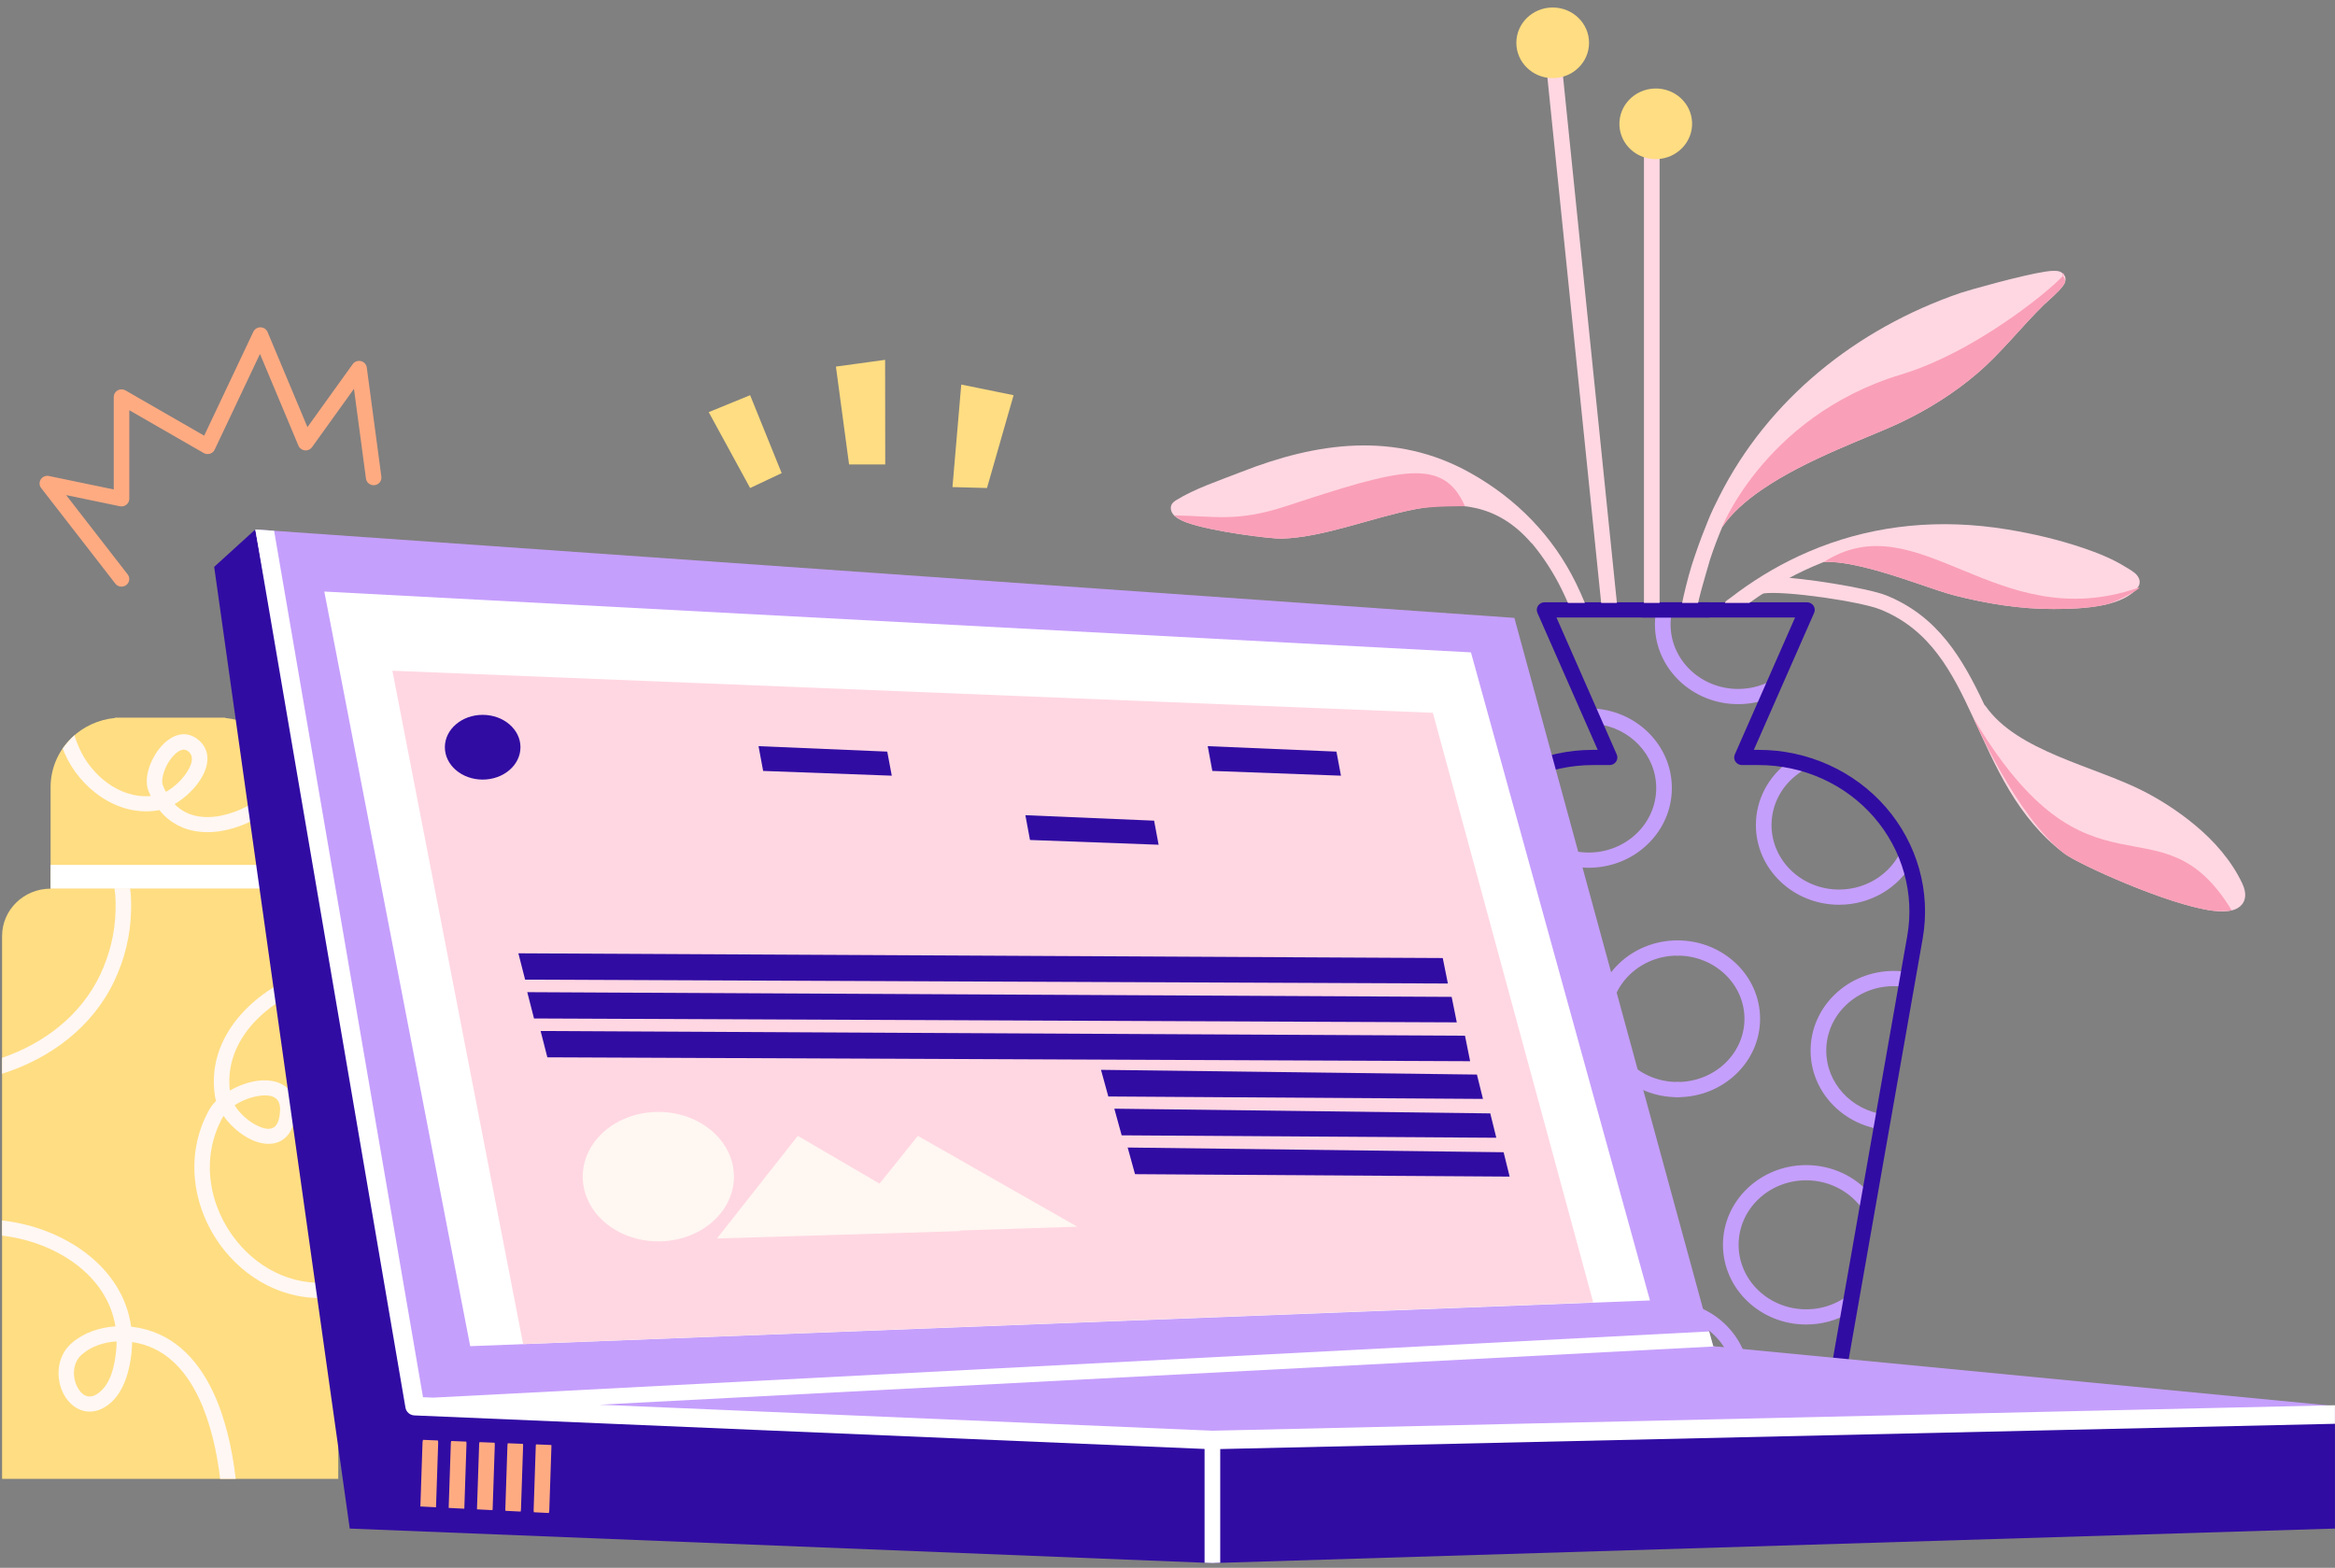 <?xml version="1.0" encoding="UTF-8"?>
<svg width="481px" height="323px" viewBox="0 0 481 323" version="1.1" xmlns="http://www.w3.org/2000/svg" xmlns:xlink="http://www.w3.org/1999/xlink">
    <rect x="0" y="0" width="481" height="323" fill="#808080" stroke="none"/>
    <title>EEF78C28-18FF-483A-8830-50A091F77480</title>
    <g id="Tikui" stroke="none" stroke-width="1" fill="none" fill-rule="evenodd">
        <g id="Home" transform="translate(-146, -1330)">
            <g id="SECTION-2" transform="translate(146, 1330.404)">
                <g id="8_BLM_LAPTOP" transform="translate(0, 0.372)">
                    <g id="BOTTLE" transform="translate(0, 147.063)">
                        <path d="M0.43,156.83 L0.43,44.99 C0.43,39.608 4.903,35.244 10.42,35.244 L10.421,35.244 L10.421,14.32 C10.421,10.525 11.967,6.886 14.718,4.203 C17.139,1.843 20.318,0.391 23.697,0.078 L23.697,0.011 L46.412,0.011 L46.412,0.078 C49.791,0.391 52.97,1.843 55.39,4.203 C58.142,6.886 59.688,10.525 59.688,14.32 L59.688,35.244 L59.688,35.244 C65.206,35.244 69.679,39.608 69.679,44.99 L69.679,156.83 L0.43,156.83 Z" id="Path" fill="#FFDD82"></path>
                        <g id="Group" transform="translate(10.292, 30.199)" fill="#FFFFFF">
                            <rect id="Rectangle" x="0.128" y="0.14" width="49.267" height="4.874"></rect>
                        </g>
                        <g id="Group" transform="translate(0.21, 3.27)" fill="#FFF7F3">
                            <path d="M45.143,153.559 C44.46,147.871 43.132,141.931 40.759,136.921 C37.943,130.976 33.641,126.346 27.005,125.384 C26.999,126.102 26.96,126.83 26.884,127.571 C26.521,131.13 25.384,135.549 22.472,138.003 C20.879,139.344 19.312,139.794 17.918,139.703 C15.817,139.568 13.986,138.164 12.897,136.095 C11.242,132.952 11.37,128.361 14.548,125.603 C17.008,123.466 20.279,122.358 23.568,122.143 C21.846,111.497 11.17,104.741 0.22,103.454 L0.22,100.332 C12.807,101.72 25.102,109.761 26.806,122.213 L26.96,122.231 C34.998,123.188 40.303,128.519 43.663,135.614 C46.221,141.016 47.637,147.445 48.348,153.559 L45.143,153.559 Z M23.808,125.249 C21.206,125.408 18.617,126.245 16.675,127.932 C14.639,129.7 14.682,132.658 15.742,134.67 C16.282,135.697 17.086,136.524 18.128,136.591 C18.829,136.635 19.58,136.318 20.381,135.642 C22.7,133.688 23.412,130.095 23.701,127.261 C23.771,126.578 23.806,125.907 23.808,125.249 Z M69.469,47.251 L69.469,50.461 C68.876,50.617 68.379,50.76 68.168,50.802 C57.311,52.99 45.771,61.72 47.139,73.574 C48.933,72.532 51,71.786 52.942,71.544 C55.655,71.206 58.085,71.858 59.469,73.603 C60.382,74.757 60.903,76.442 60.599,78.81 C60.206,81.88 58.825,83.471 57.195,84.155 C55.591,84.825 53.574,84.62 51.577,83.694 C49.404,82.686 47.269,80.835 45.828,78.792 C45.778,78.87 45.731,78.948 45.687,79.028 C40.913,87.648 42.946,97.704 48.613,104.668 C53.494,110.663 61.109,114.372 69.469,112.813 L69.469,115.987 C60.105,117.515 51.593,113.346 46.108,106.607 C39.686,98.718 37.464,87.313 42.873,77.546 C43.22,76.917 43.702,76.306 44.284,75.724 C44.208,75.464 44.148,75.204 44.106,74.949 C41.766,60.963 54.867,50.3 67.52,47.747 C67.808,47.687 68.603,47.461 69.469,47.251 Z M48.121,76.595 C49.199,78.36 51.085,80.011 52.95,80.876 C54.017,81.37 55.076,81.646 55.933,81.287 C56.765,80.939 57.224,79.99 57.425,78.425 C57.594,77.11 57.445,76.15 56.938,75.511 C56.192,74.57 54.811,74.455 53.347,74.637 C51.583,74.858 49.654,75.586 48.121,76.595 Z M0.22,66.82 C8.872,63.852 16.425,58.109 20.409,49.741 C22.386,45.587 23.497,41.045 23.594,36.465 C23.626,34.944 23.619,33.379 23.363,31.874 L26.599,31.882 C26.81,33.415 26.824,34.993 26.792,36.527 C26.686,41.539 25.473,46.51 23.31,51.054 C18.795,60.54 10.107,66.982 0.22,70.109 L0.22,66.82 Z M59.475,12.205 C56.592,15.288 52.816,17.802 48.911,19.175 C44.496,20.727 39.942,20.818 36.282,18.852 C34.932,18.127 33.693,17.124 32.627,15.795 C23.875,17.394 16.071,11.004 13.088,4.04 C12.952,3.725 12.826,3.405 12.711,3.088 C13.485,2.048 14.366,1.048 15.148,0.346 C15.335,1.154 15.691,2.025 16.039,2.836 C18.362,8.259 24.118,13.435 30.828,12.889 C30.659,12.533 30.5,12.161 30.35,11.776 C29.917,10.664 29.915,9.179 30.329,7.627 C30.881,5.558 32.151,3.361 33.7,1.942 C35.845,-0.026 38.452,-0.598 40.768,1.409 C42.922,3.278 42.957,5.974 41.584,8.633 C40.386,10.955 38.083,13.201 35.758,14.558 C36.386,15.203 37.079,15.72 37.825,16.12 C40.722,17.675 44.331,17.469 47.827,16.24 C52.234,14.69 56.497,11.501 59.076,7.713 C59.4,9.021 59.493,10.528 59.475,12.205 Z M33.952,12.023 C35.83,11.012 37.747,9.13 38.727,7.23 C39.387,5.953 39.677,4.638 38.642,3.741 C37.73,2.948 36.736,3.439 35.891,4.214 C34.75,5.262 33.831,6.889 33.424,8.412 C33.199,9.257 33.104,10.063 33.34,10.669 C33.527,11.15 33.731,11.599 33.952,12.023 Z" id="Shape"></path>
                        </g>
                    </g>
                    <g id="PLANT" transform="translate(241, 0.598)">
                        <g id="VASE" transform="translate(52.499, 122.491)">
                            <g id="Group" transform="translate(1.764, 1.706)" fill="#C59FFC">
                                <path d="M30.833,158.389 C31.077,149.536 38.655,142.408 47.966,142.408 C57.279,142.408 64.854,149.536 65.099,158.389 L61.875,158.389 C61.631,151.25 55.485,145.539 47.966,145.539 C40.447,145.539 34.301,151.25 34.059,158.389 L30.833,158.389 Z M85.592,144.978 C83.021,146.455 80.013,147.303 76.797,147.303 C67.331,147.303 59.659,139.94 59.659,130.883 C59.659,121.827 67.331,114.464 76.797,114.464 C82.068,114.464 86.782,116.744 89.928,120.332 L89.149,124.757 C86.825,120.501 82.162,117.595 76.797,117.595 C69.125,117.595 62.883,123.541 62.883,130.883 C62.883,138.226 69.125,144.172 76.797,144.172 C80.507,144.172 83.881,142.784 86.377,140.519 L85.592,144.978 Z M8.263,108.992 C11.296,106.396 15.293,104.815 19.677,104.815 C29.143,104.815 36.818,112.181 36.818,121.237 C36.818,130.291 29.143,137.657 19.677,137.657 C17.27,137.657 14.979,137.179 12.899,136.321 L12.247,132.472 C14.398,133.772 16.948,134.526 19.677,134.526 C27.351,134.526 33.594,128.577 33.594,121.237 C33.594,113.895 27.351,107.946 19.677,107.946 C15.344,107.946 11.465,109.846 8.913,112.818 L8.263,108.992 Z M92.251,107.111 C84.021,105.908 77.713,99.091 77.713,90.88 C77.713,81.823 85.385,74.46 94.852,74.46 C95.907,74.46 96.942,74.552 97.946,74.726 L97.404,77.813 C96.576,77.667 95.725,77.591 94.852,77.591 C87.177,77.591 80.937,83.538 80.937,90.88 C80.937,97.551 86.092,103.072 92.794,104.025 L92.251,107.111 Z M0.682,59.437 C1.349,59.361 2.028,59.322 2.716,59.322 C12.179,59.322 19.854,66.685 19.854,75.741 C19.854,83.931 13.576,90.739 5.375,91.965 L4.851,88.876 C11.513,87.892 16.631,82.389 16.631,75.741 C16.631,68.402 10.388,62.453 2.716,62.453 C1.926,62.453 1.152,62.516 0.4,62.636 L0.204,61.49 C0.355,60.788 0.513,60.105 0.682,59.437 Z M73.179,31.357 C74.487,31.8 75.731,32.262 76.918,32.74 C72.599,34.994 69.665,39.372 69.665,44.405 C69.665,51.747 75.908,57.694 83.58,57.694 C89.834,57.694 95.136,53.746 96.885,48.309 C97.64,49.621 98.228,50.913 98.688,52.162 C95.797,57.315 90.116,60.825 83.58,60.825 C74.114,60.825 66.442,53.462 66.442,44.405 C66.442,39.093 69.082,34.36 73.179,31.357 Z M32.402,20.367 C41.68,20.573 49.134,27.855 49.134,36.781 C49.134,45.838 41.462,53.203 31.996,53.203 C22.565,53.203 14.911,45.89 14.858,36.88 C15.981,36.069 17.114,35.357 18.245,34.736 C18.138,35.401 18.081,36.085 18.081,36.781 C18.081,44.124 24.321,50.072 31.996,50.072 C39.671,50.072 45.911,44.124 45.911,36.781 C45.911,29.974 40.544,24.364 33.643,23.584 L32.402,20.367 Z M49.226,0.073 C48.992,1.038 48.868,2.043 48.868,3.076 C48.868,10.416 55.109,16.365 62.783,16.365 C65.601,16.365 68.226,15.564 70.42,14.183 L68.599,18.525 C66.78,19.154 64.825,19.496 62.783,19.496 C53.317,19.496 45.645,12.133 45.645,3.076 C45.645,2.051 45.742,1.046 45.93,0.073 L49.226,0.073 Z" id="Shape"></path>
                            </g>
                            <g id="Group" transform="translate(50.319, 69.744)" fill="#C59FFC">
                                <path d="M1.75,3.265 C9.346,3.265 15.531,9.089 15.531,16.284 C15.531,23.48 9.346,29.303 1.75,29.303 C0.862,29.303 0.139,30.006 0.139,30.87 C0.139,31.734 0.862,32.434 1.75,32.434 C11.147,32.434 18.753,25.186 18.753,16.284 C18.753,7.38 11.147,0.132 1.75,0.132 C0.862,0.132 0.139,0.834 0.139,1.699 C0.139,2.563 0.862,3.265 1.75,3.265 Z" id="Path"></path>
                            </g>
                            <g id="Group" transform="translate(34.812, 69.744)" fill="#C59FFC">
                                <path d="M17.257,29.303 C9.664,29.303 3.477,23.48 3.477,16.284 C3.477,9.089 9.664,3.265 17.257,3.265 C18.148,3.265 18.869,2.563 18.869,1.699 C18.869,0.834 18.148,0.132 17.257,0.132 C7.861,0.132 0.255,7.38 0.255,16.284 C0.255,25.186 7.861,32.434 17.257,32.434 C18.148,32.434 18.869,31.734 18.869,30.87 C18.869,30.006 18.148,29.303 17.257,29.303 Z" id="Path"></path>
                            </g>
                            <g id="Group" transform="translate(43.064, 0.169)" fill="#310CA3">
                                <path d="M33.218,3.177 L1.837,3.177 C0.948,3.177 0.224,2.474 0.224,1.61 C0.224,0.746 0.948,0.046 1.837,0.046 L35.66,0.046 C36.202,0.046 36.707,0.309 37.006,0.749 C37.304,1.186 37.354,1.741 37.141,2.224 L24.721,30.454 L25.718,30.454 C35.818,30.454 45.401,34.779 51.912,42.276 C58.423,49.773 61.199,59.676 59.5,69.343 C52.856,107.114 43.522,160.19 43.522,160.19 C43.39,160.941 42.718,161.491 41.934,161.491 L1.837,161.491 C0.948,161.491 0.224,160.791 0.224,159.927 C0.224,159.063 0.948,158.36 1.837,158.36 L40.575,158.36 L56.321,68.815 C57.862,60.057 55.348,51.085 49.448,44.294 C43.55,37.502 34.867,33.585 25.718,33.585 L22.279,33.585 C21.738,33.585 21.232,33.319 20.934,32.882 C20.635,32.442 20.586,31.887 20.798,31.404 L33.218,3.177 Z" id="Path"></path>
                            </g>
                            <g id="Group" transform="translate(30.343, 81.161) scale(-1, 1) translate(-30.343, -81.161) translate(0.343, 0.169)" fill="#310CA3">
                                <path d="M24.721,30.454 L37.141,2.224 C37.354,1.741 37.304,1.186 37.006,0.749 C36.707,0.309 36.202,0.046 35.66,0.046 L1.837,0.046 C0.948,0.046 0.224,0.746 0.224,1.61 C0.224,2.474 0.948,3.177 1.837,3.177 L33.218,3.177 L20.798,31.404 C20.586,31.887 20.635,32.442 20.934,32.882 C21.232,33.319 21.738,33.585 22.279,33.585 L25.718,33.585 C34.867,33.585 43.55,37.502 49.448,44.294 C55.348,51.085 57.862,60.057 56.321,68.815 L40.575,158.36 L1.837,158.36 C0.948,158.36 0.224,159.063 0.224,159.927 C0.224,160.791 0.948,161.491 1.837,161.491 L41.934,161.491 C42.718,161.491 43.39,160.941 43.522,160.19 C43.522,160.19 52.856,107.114 59.5,69.343 C61.199,59.676 58.423,49.773 51.912,42.276 C45.401,34.779 35.818,30.454 25.718,30.454 L24.721,30.454 Z" id="Path"></path>
                            </g>
                        </g>
                        <g id="Group">
                            <path d="M105.511,122.845 C105.618,122.314 105.736,121.785 105.857,121.258 C106.486,118.562 107.181,115.87 108.092,113.244 C109.562,109.002 109.653,108.905 110.856,105.87 C111.517,104.198 112.318,102.581 113.126,100.974 C123.202,80.943 141.38,66.332 162.897,58.961 C164.302,58.479 175.447,55.317 180.363,54.579 C181.631,54.389 182.582,54.388 183.044,54.501 C183.49,54.61 183.791,54.814 183.992,55.013 C184.371,55.389 184.701,56.018 184.333,56.902 C184.186,57.261 183.716,57.899 183.055,58.581 C181.929,59.744 180.231,61.214 180.033,61.41 C175.342,66.007 171.332,71.24 166.325,75.53 C161.605,79.574 156.278,82.918 150.637,85.615 C144.088,88.745 131.221,93.095 121.843,99.573 C118.569,101.836 115.71,104.35 113.784,107.183 C112.852,109.381 112.014,111.619 111.265,113.885 C111.257,113.978 109.5,119.817 109.003,121.949 C108.933,122.247 108.866,122.545 108.801,122.845 L105.511,122.845 Z" id="Path" fill="#FFD7E2"></path>
                            <path d="M113.784,107.183 C112.852,109.381 121.65,84.533 150.637,75.78 C168.412,70.413 186.464,53.959 183.992,55.013 C183.495,55.224 184.701,56.018 184.333,56.902 C184.186,57.261 183.716,57.899 183.055,58.581 C181.929,59.744 180.231,61.214 180.033,61.41 C175.342,66.007 171.332,71.24 166.325,75.53 C161.605,79.574 156.278,82.918 150.637,85.615 C144.088,88.745 131.221,93.095 121.843,99.573 C118.569,101.836 115.71,104.35 113.784,107.183 Z" id="Path" fill="#FA9FB8"></path>
                            <g transform="translate(120.847, 117.264)" fill="#FFD7E2" id="Shape">
                                <path d="M25.525,6.935 C21.517,5.31 5.875,2.99 1.324,3.627 C0.446,3.749 -0.083,2.591 0.118,1.748 C0.215,1.338 0.465,0.898 1.053,0.592 C1.448,0.386 2.466,0.198 3.938,0.232 C9.375,0.365 22.951,2.497 26.766,4.047 C37.358,8.347 42.421,16.986 46.915,26.548 C47.012,26.632 47.101,26.728 47.179,26.838 C50.483,31.55 56.019,34.569 61.899,37.079 C68.107,39.724 74.71,41.788 79.79,44.403 C83.508,46.315 87.013,48.627 90.22,51.273 C94.247,54.591 97.823,58.664 100.044,63.356 C100.982,65.333 100.737,66.729 100.041,67.635 C99.582,68.232 98.87,68.691 97.89,68.929 C96.896,69.171 95.539,69.192 93.925,68.984 C84.824,67.812 66.337,59.426 63.43,57.232 C53.585,49.804 49.204,39.143 44.611,29.191 C40.288,19.835 35.805,11.107 25.525,6.935 Z"></path>
                            </g>
                            <g transform="translate(165.439, 146.226)" fill="#FA9FB8" id="Path">
                                <path d="M0.019,0.23 C24.182,40.946 38.435,15.509 53.298,39.967 C53.298,39.967 50.947,40.231 49.333,40.022 C45.852,39.573 41,38.07 36.173,36.265 C28.372,33.342 20.633,29.624 18.839,28.27 C8.994,20.842 0.019,0.23 0.019,0.23 Z"></path>
                            </g>
                            <path d="M81.992,122.845 C81.584,121.903 81.154,120.97 80.7,120.047 C79.032,116.655 77.009,113.527 74.662,110.676 C74.565,110.606 74.474,110.524 74.393,110.43 C67.331,102.288 59.111,101.881 50.606,103.517 C41.46,105.276 31.977,109.278 23.07,109.595 C20.977,109.669 8.378,108.13 3.277,106.208 C2.117,105.77 1.287,105.267 0.849,104.808 C0.432,104.372 0.239,103.91 0.191,103.47 C0.156,103.146 0.215,102.826 0.376,102.522 C0.537,102.218 0.943,101.881 1.158,101.748 C5.152,99.259 10.192,97.627 14.557,95.907 C30.288,89.706 46.491,87.434 61.878,96.054 C71.438,101.41 78.868,109.054 83.61,118.698 C84.281,120.061 84.899,121.445 85.477,122.845 L81.992,122.845 Z" id="Path" fill="#FFD7E2"></path>
                            <path d="M0.849,104.808 C9.047,104.922 13.703,106.265 23.897,102.916 C47.555,95.146 56.274,92.681 60.774,102.916 C60.774,102.916 54.064,102.853 50.606,103.517 C41.46,105.276 31.977,109.278 23.07,109.595 C20.977,109.669 8.378,108.13 3.277,106.208 C2.117,105.77 0.849,104.808 0.849,104.808 Z" id="Path" fill="#FA9FB8"></path>
                            <path d="M114.332,122.845 C114.386,122.459 115.082,122.091 115.42,121.829 C119.887,118.381 124.594,115.498 129.512,113.203 C130.667,112.665 132.293,111.959 133.767,111.384 C145.649,106.763 158.672,105.437 172.474,107.697 C177.782,108.566 183.055,109.801 188.137,111.529 C191.127,112.545 194.168,113.751 196.843,115.424 C197.225,115.663 198.627,116.41 199.202,117.123 C199.93,118.029 199.951,118.961 199.285,119.784 C197.92,121.471 195.479,122.579 192.68,123.206 C188.951,124.039 184.599,124.086 182.029,124.094 C175.219,124.12 168.331,123 161.753,121.334 C157.562,120.273 149.834,117.113 142.756,115.44 C139.825,114.747 137.015,114.278 134.683,114.41 C129.314,116.525 124.188,119.346 119.348,122.845 L114.332,122.845 Z" id="Path" fill="#FFD7E2"></path>
                            <path d="M134.683,114.41 C154.323,101.922 170.118,129.73 199.285,119.784 C201.37,119.073 195.479,122.579 192.68,123.206 C188.951,124.039 184.599,124.086 182.029,124.094 C175.219,124.12 168.331,123 161.753,121.334 C157.562,120.273 149.834,117.113 142.756,115.44 C139.825,114.747 137.015,114.278 134.683,114.41 Z" id="Path" fill="#FA9FB8"></path>
                            <path d="M88.834,122.845 L77.216,9.294 C77.128,8.434 77.775,7.666 78.659,7.581 C79.545,7.496 80.335,8.124 80.424,8.984 L92.074,122.845 L88.834,122.845 Z M97.648,122.845 L97.648,30.28 C97.648,29.416 98.371,28.715 99.26,28.715 C100.149,28.715 100.871,29.416 100.871,30.28 L100.871,122.845 L97.648,122.845 Z" id="Shape" fill="#FFD7E2"></path>
                            <g transform="translate(71.123, 0.102)" fill="#FFDD82" id="Oval">
                                <ellipse cx="7.726" cy="7.345" rx="7.489" ry="7.274"></ellipse>
                            </g>
                            <g transform="translate(100.368, 24.537) rotate(-2.259) translate(-100.368, -24.537) translate(92.368, 16.777)" fill="#FFDD82" id="Oval">
                                <ellipse cx="7.726" cy="7.345" rx="7.489" ry="7.274"></ellipse>
                            </g>
                        </g>
                    </g>
                    <g id="LAPTOP" transform="translate(44, 108.264)">
                        <polygon id="Path" fill="#310CA3" points="8.593 0.042 0.122 7.744 28.043 205.874 205.767 212.981 436.99 205.874 436.99 180.629 205.767 186.015 41.485 180.629"></polygon>
                        <polygon id="Path" fill="#C59FFC" points="8.593 0.042 267.953 18.255 308.909 168.299 436.99 180.629 205.767 187.599 41.485 180.629"></polygon>
                        <path d="M309.178,168.354 L79.499,180.354 L205.762,185.714 L436.99,180.464 L436.99,184.289 L207.361,189.495 L207.361,212.915 L205.767,212.981 L204.135,212.918 L204.135,189.474 L41.379,182.566 C40.454,182.527 39.683,181.866 39.526,180.979 L8.593,0.042 L12.467,0.314 L43.136,178.812 L45.221,178.901 L308.073,165.266 C308.457,166.686 308.879,168.231 308.909,168.299 C308.914,168.312 309.008,168.33 309.178,168.354 Z" id="Path" fill="#FFFFFF"></path>
                        <polygon id="Path" fill="#FFFFFF" points="22.805 12.831 52.858 168.299 295.887 158.877 259.009 25.36"></polygon>
                        <g id="Group" transform="translate(42.475, 187.505)" fill="#FFAB82">
                            <path d="M23.502,15.01 C23.463,14.866 23.445,14.714 23.45,14.557 L23.892,1.352 C23.896,1.242 23.912,1.132 23.938,1.027 L27.097,1.156 C27.113,1.252 27.12,1.352 27.117,1.456 L26.674,14.662 C26.668,14.84 26.632,15.007 26.571,15.167 L23.502,15.01 Z M17.644,14.712 C17.623,14.602 17.614,14.489 17.618,14.374 L18.06,1.169 C18.064,1.038 18.084,0.915 18.119,0.795 L21.256,0.92 C21.278,1.033 21.288,1.15 21.284,1.271 L20.842,14.476 C20.837,14.612 20.815,14.746 20.777,14.871 L17.644,14.712 Z M11.794,14.411 C11.786,14.34 11.783,14.265 11.785,14.189 L12.227,0.983 C12.232,0.837 12.258,0.695 12.301,0.562 L15.413,0.685 C15.443,0.813 15.456,0.949 15.452,1.085 L15.01,14.291 C15.006,14.387 14.994,14.482 14.974,14.576 L11.794,14.411 Z M5.953,14.116 C5.952,14.079 5.952,14.042 5.953,14.006 L6.395,0.8 C6.401,0.633 6.432,0.476 6.486,0.329 L9.568,0.452 C9.606,0.596 9.625,0.745 9.619,0.902 L9.177,14.108 C9.175,14.165 9.17,14.223 9.162,14.278 L5.953,14.116 Z M0.12,13.818 L0.563,0.614 C0.569,0.431 0.607,0.256 0.672,0.094 L3.721,0.217 C3.769,0.374 3.793,0.544 3.787,0.716 L3.345,13.922 C3.344,13.943 3.343,13.961 3.342,13.982 L0.12,13.818 Z" id="Shape"></path>
                        </g>
                        <polygon id="Path-3" fill="#FFD7E2" points="36.829 29.144 251.162 37.809 284.198 159.275 63.76 167.858"></polygon>
                        <ellipse id="Oval" fill="#310CA3" cx="55.427" cy="44.902" rx="7.787" ry="6.669"></ellipse>
                        <ellipse id="Oval-Copy-12" fill="#FFF7F2" cx="91.614" cy="133.371" rx="15.574" ry="13.337"></ellipse>
                        <polygon id="Path-4" fill="#310CA3" points="112.256 44.683 138.772 45.807 139.701 50.767 113.203 49.786"></polygon>
                        <polygon id="Path-4-Copy" fill="#310CA3" points="204.786 44.683 231.303 45.807 232.231 50.767 205.734 49.786"></polygon>
                        <polygon id="Path-4-Copy-2" fill="#310CA3" points="167.224 58.909 193.741 60.033 194.669 64.993 168.172 64.012"></polygon>
                        <polygon id="Path-4-Copy-3" fill="#310CA3" points="62.784 87.361 253.202 88.334 254.258 93.585 64.171 92.783"></polygon>
                        <polygon id="Path-4-Copy-4" fill="#310CA3" points="64.616 95.364 255.034 96.336 256.09 101.587 66.004 100.786"></polygon>
                        <polygon id="Path-4-Copy-5" fill="#310CA3" points="67.365 103.366 257.783 104.339 258.839 109.59 68.752 108.788"></polygon>
                        <polygon id="Path-4-Copy-6" fill="#310CA3" points="182.799 111.368 260.241 112.341 261.483 117.358 184.31 116.858"></polygon>
                        <polygon id="Path-4-Copy-7" fill="#310CA3" points="185.547 119.37 262.99 120.343 264.232 125.36 187.058 124.86"></polygon>
                        <polygon id="Path-4-Copy-8" fill="#310CA3" points="188.296 127.373 265.738 128.345 266.98 133.362 189.807 132.862"></polygon>
                        <polygon id="Path-5" fill="#FFF7F2" points="103.691 146.11 153.912 144.587 120.342 124.971"></polygon>
                        <polygon id="Path-5-Copy" fill="#FFF7F2" points="128.781 145.273 177.918 143.685 145.078 124.971"></polygon>
                    </g>
                    <g id="Group" transform="translate(8, 66.556)" fill="#FFAB82">
                        <path d="M34.06,22.427 L44.189,1.014 C44.456,0.449 45.04,0.093 45.676,0.106 C46.312,0.12 46.879,0.501 47.12,1.077 L55.333,20.666 L64.659,7.685 C65.039,7.157 65.71,6.911 66.35,7.065 C66.99,7.219 67.468,7.742 67.554,8.382 L70.56,30.864 C70.675,31.72 70.057,32.506 69.182,32.618 C68.307,32.73 67.503,32.126 67.389,31.27 L64.915,12.771 L56.27,24.803 C55.934,25.27 55.364,25.522 54.783,25.458 C54.203,25.394 53.704,25.026 53.482,24.497 L45.552,5.583 L36.221,25.308 C36.031,25.709 35.678,26.012 35.247,26.144 C34.816,26.276 34.348,26.223 33.959,25.999 L18.632,17.18 L18.632,35.438 C18.632,35.91 18.414,36.356 18.039,36.653 C17.664,36.951 17.172,37.066 16.7,36.968 L5.624,34.668 L18.306,51.016 C18.84,51.704 18.702,52.686 17.999,53.208 C17.296,53.73 16.292,53.595 15.758,52.908 L0.477,33.21 C0.073,32.69 0.043,31.978 0.401,31.426 C0.759,30.874 1.43,30.598 2.083,30.734 L15.433,33.506 L15.433,14.445 C15.433,13.884 15.74,13.365 16.238,13.087 C16.736,12.808 17.349,12.812 17.843,13.096 L34.06,22.427 Z" id="Path"></path>
                    </g>
                    <g id="Group" transform="translate(177, 86.925) scale(-1, 1) translate(-177, -86.925) translate(145, 73.346)" fill="#FFDD82">
                        <path d="M0.205,7.297 L5.684,26.42 L12.796,26.227 L10.986,5.104 L0.205,7.297 Z M54.478,7.297 L47.978,23.351 L54.478,26.42 L63.007,10.786 L54.478,7.297 Z M26.671,0.009 L26.646,21.563 L34.097,21.563 L36.805,1.403 L26.671,0.009 Z" id="Shape"></path>
                    </g>
                </g>
            </g>
        </g>
    </g>
</svg>